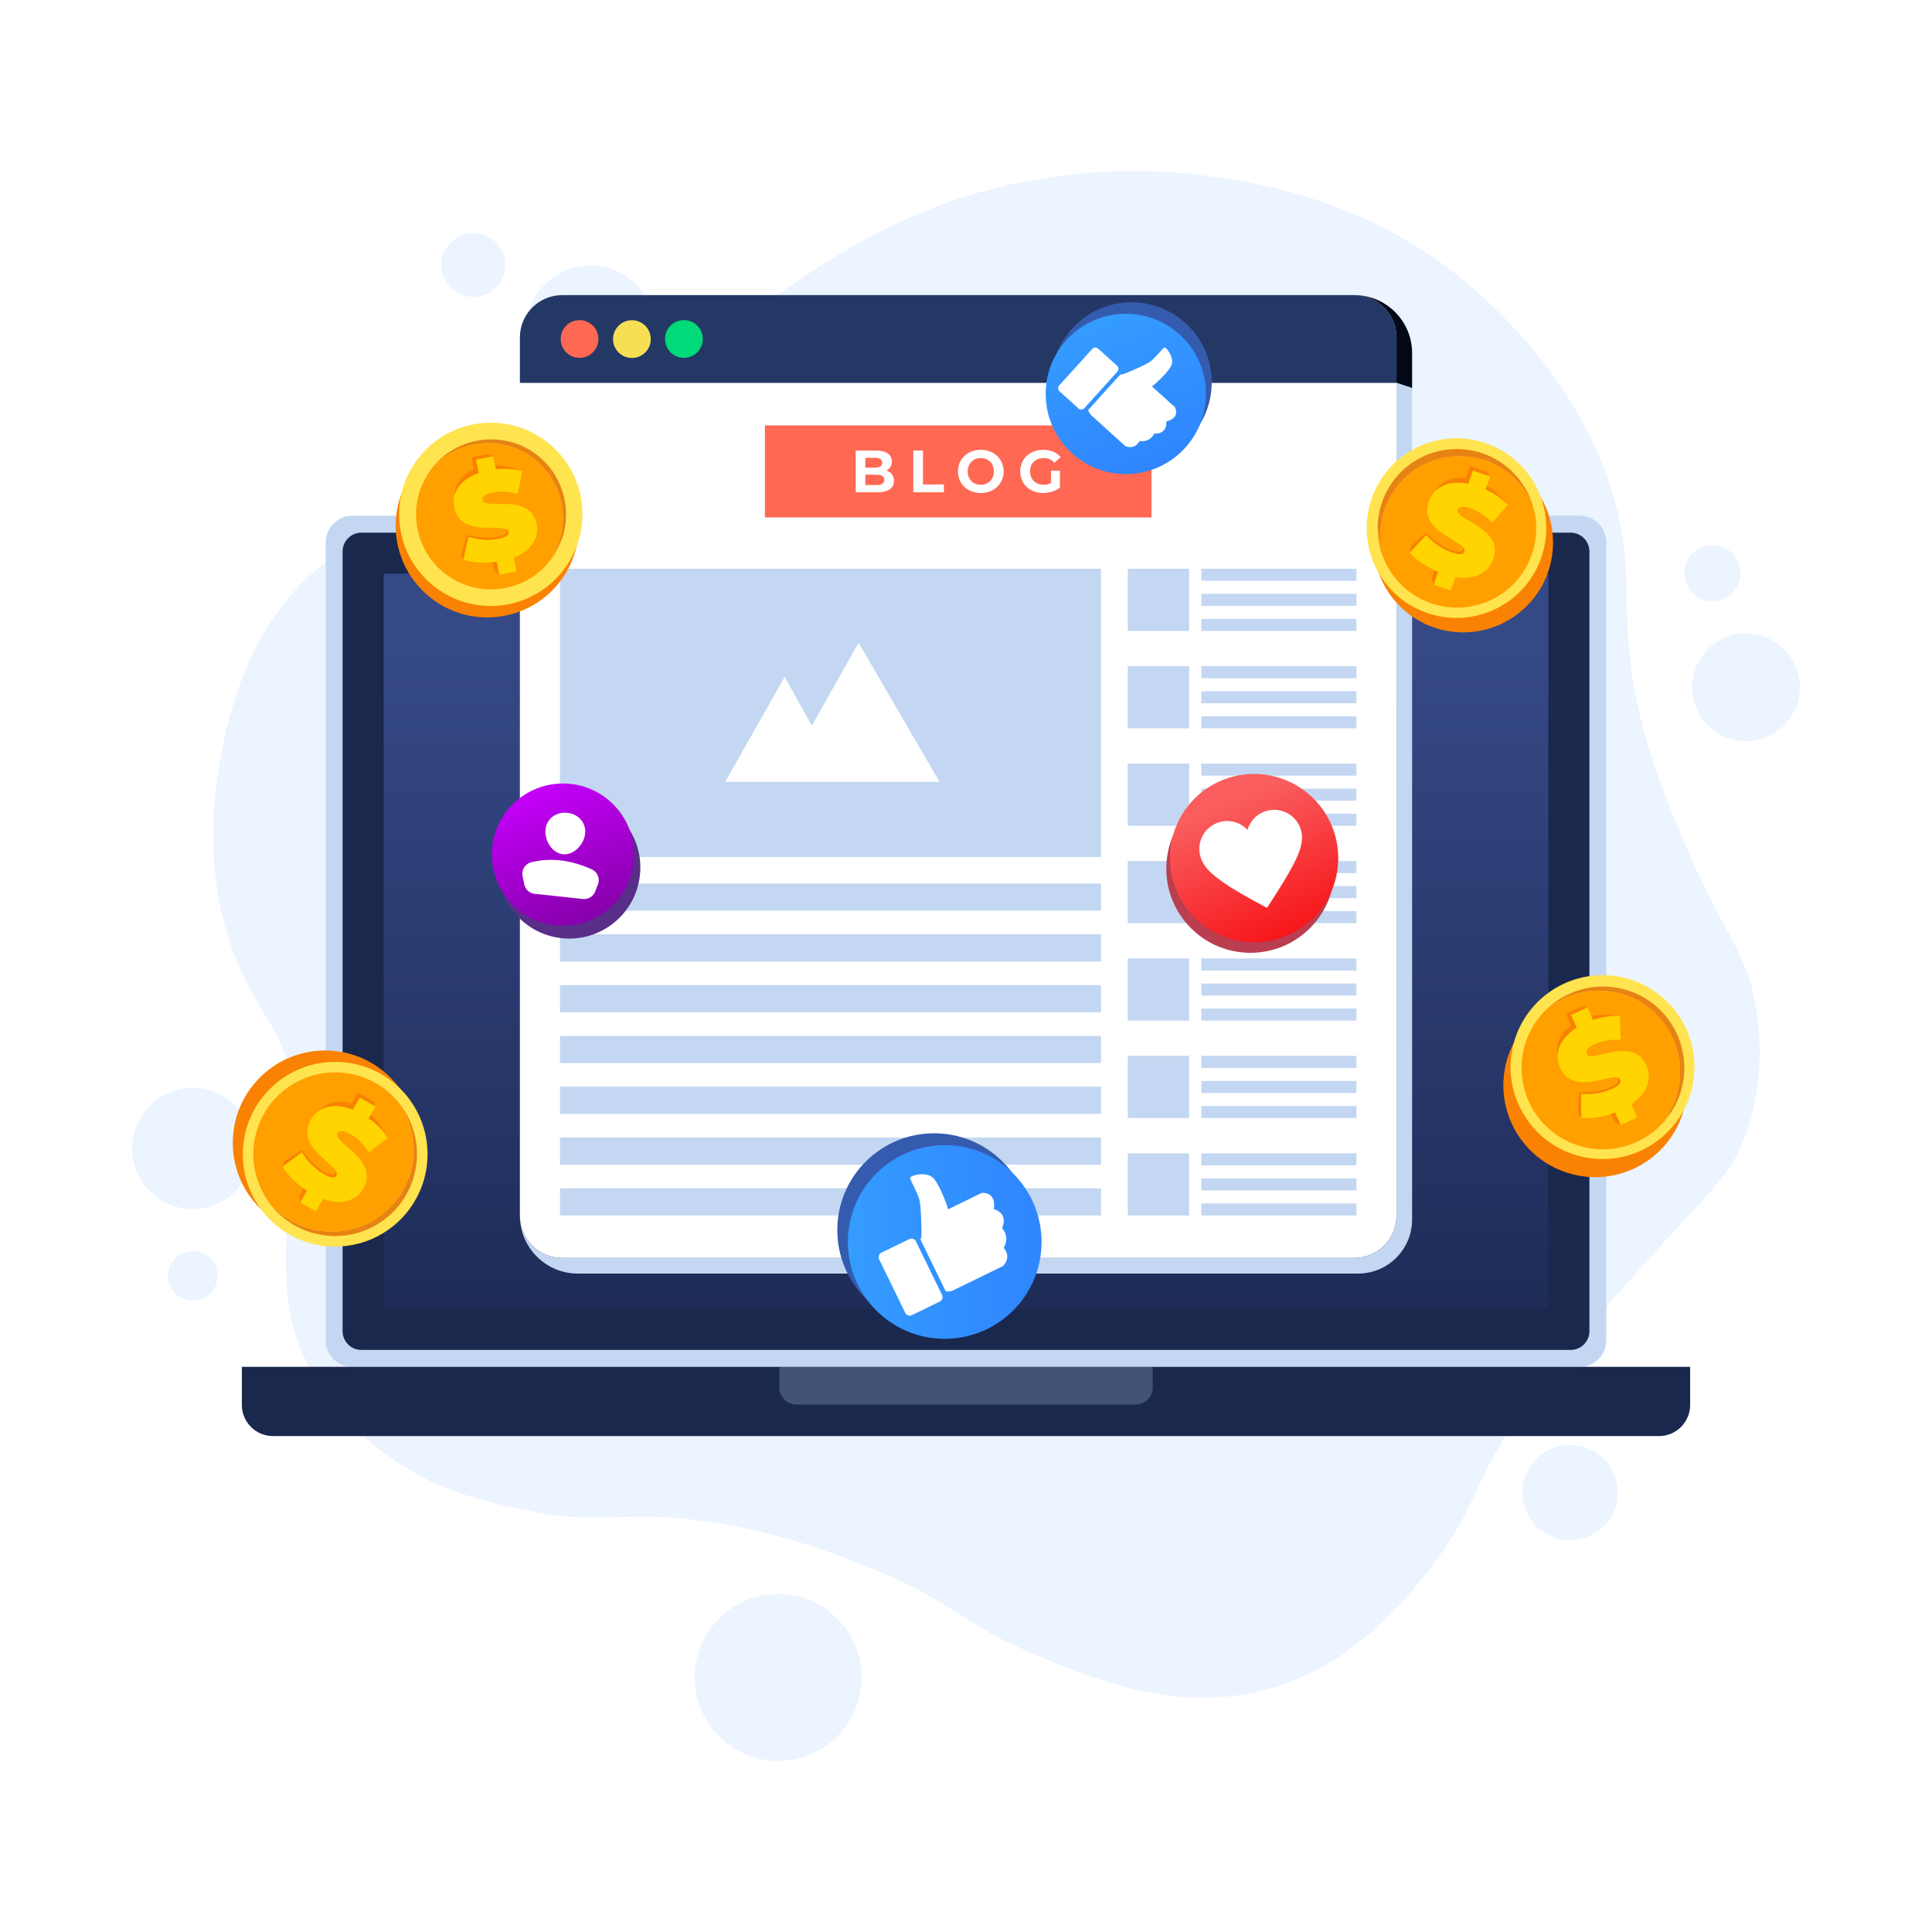 <svg xmlns="http://www.w3.org/2000/svg" xmlns:xlink="http://www.w3.org/1999/xlink" x="0px" y="0px" viewBox="0 0 2000 2000" style="enable-background:new 0 0 2000 2000;" xml:space="preserve"><g id="Layer_1">	<rect style="fill:#FFFFFF;" width="2000" height="2000"></rect></g><g id="Layer_2">	<g>		<g style="opacity:0.5;">			<path style="fill:#D8E9FF;" d="M647.236,433.222c66.701-44.801,79.601-67.692,139.134-113.316    c27.344-20.955,91.253-69.332,172.126-101.841c129.156-51.918,246.414-41.194,279.704-37.294    c55.871,6.545,189.756,24.16,302.655,131.963c24.564,23.456,125.601,119.933,140.569,256.754    c5.677,51.894-2.844,92.988,17.212,174.995c11.236,45.943,25.59,80.798,40.163,116.185    c45.418,110.29,69.034,120.848,78.891,182.166c2.839,17.657,10.843,71.31-10.041,130.528    c-16.75,47.496-37.561,57.392-133.397,166.388c-46.724,53.139-70.085,79.709-91.801,110.448    c-58.592,82.939-51.783,106.084-94.669,163.519c-24.6,32.945-81.327,108.916-174.994,134.832    c-95.551,26.437-184.685-11.627-248.148-38.728c-72.007-30.75-74.058-50.024-162.086-86.063    c-31.14-12.749-87.159-35.303-162.084-47.334c-98.542-15.824-113.576,5.215-202.248-14.344    c-43.815-9.665-89.846-20.329-137.7-55.941c-18.951-14.103-69.666-52.865-93.236-120.488    c-13.115-37.628-12.09-71.942-10.04-140.57c2.253-75.396,11.994-82.531,5.738-121.922    c-8.678-54.642-31.887-69.016-54.506-120.488c-42.726-97.223-24.705-193.358-20.081-218.026    c6.941-37.028,25.799-137.632,106.144-200.813c46.334-36.436,62.056-20.273,186.469-80.326    C557.881,485.709,598.712,465.813,647.236,433.222z"></path>			<circle style="fill:#D8E9FF;" cx="611.314" cy="341.871" r="67.037"></circle>							<ellipse transform="matrix(0.01 -1 1 0.01 210.731 761.554)" style="fill:#D8E9FF;" cx="489.926" cy="274.364" rx="33.049" ry="33.049"></ellipse>							<ellipse transform="matrix(0.707 -0.707 0.707 0.707 -782.283 489.372)" style="fill:#D8E9FF;" cx="199.582" cy="1188.985" rx="62.714" ry="62.714"></ellipse>							<ellipse transform="matrix(0.707 -0.707 0.707 0.707 -875.562 528.009)" style="fill:#D8E9FF;" cx="199.582" cy="1320.902" rx="25.745" ry="25.745"></ellipse>			<circle style="fill:#D8E9FF;" cx="805.529" cy="1736.478" r="86.377"></circle>			<circle style="fill:#D8E9FF;" cx="1625.34" cy="1545.072" r="49.325"></circle>			<circle style="fill:#D8E9FF;" cx="1807.442" cy="711.44" r="55.69"></circle>			<circle style="fill:#D8E9FF;" cx="1772.715" cy="593.284" r="29.01"></circle>		</g>		<path style="fill:#C3D7F2;" d="M1635.339,1414.959H364.661c-15.203,0-27.528-12.325-27.528-27.528V561.418   c0-15.203,12.325-27.528,27.528-27.528h1270.679c15.203,0,27.528,12.325,27.528,27.528v826.013   C1662.868,1402.634,1650.543,1414.959,1635.339,1414.959z"></path>		<path style="fill:#1A284D;" d="M354.64,1377.963V570.886c0-10.763,8.725-19.489,19.489-19.489h1251.742   c10.764,0,19.49,8.726,19.49,19.49v807.075c0,10.764-8.726,19.49-19.49,19.49H374.129   C363.366,1397.452,354.64,1388.726,354.64,1377.963z"></path>		<linearGradient id="SVGID_1_" gradientUnits="userSpaceOnUse" x1="1000" y1="1377.384" x2="1000" y2="668.024">			<stop offset="0" style="stop-color:#1E2B56"></stop>			<stop offset="1" style="stop-color:#354986"></stop>		</linearGradient>		<polygon style="fill:url(#SVGID_1_);" points="397.157,1354.934 397.157,593.914 1602.844,593.914 1602.844,1354.934   "></polygon>		<path style="fill:#1A284D;" d="M1717.39,1486.615H282.611c-17.809,0-32.246-14.437-32.246-32.245v-39.411h1499.27v39.411   C1749.635,1472.179,1735.198,1486.615,1717.39,1486.615z"></path>		<path style="opacity:0.25;fill:#C3D7F2;" d="M1175.696,1453.97H824.304c-9.695,0-17.555-7.86-17.555-17.555v-21.456h386.501   v21.456C1193.251,1446.11,1185.391,1453.97,1175.696,1453.97z"></path>		<g>			<g>				<path style="fill:#FFFFFF;" d="M1445.654,396.376v862.048c0,24.212-19.608,43.819-43.819,43.819H582.011     c-3.796,0-7.471-0.485-10.965-1.373c-2.806-0.727-5.492-1.716-8.037-2.948c-0.848-0.404-1.696-0.848-2.524-1.333     c-0.403-0.222-0.807-0.444-1.191-0.687c-5.594-3.392-10.359-8.017-13.933-13.469c-0.243-0.344-0.464-0.687-0.667-1.05     c-0.323-0.505-0.626-1.03-0.929-1.555c-0.181-0.323-0.343-0.626-0.505-0.949c-0.202-0.344-0.364-0.707-0.545-1.05     c-0.162-0.344-0.343-0.707-0.484-1.05c-0.546-1.131-1.03-2.302-1.454-3.514c-0.181-0.485-0.343-0.969-0.485-1.474     c-0.363-1.09-0.686-2.201-0.949-3.352c-0.102-0.485-0.222-0.969-0.303-1.474c-0.162-0.707-0.283-1.454-0.384-2.201     c-0.161-1.171-0.303-2.383-0.363-3.594c-0.081-0.909-0.101-1.818-0.101-2.747V396.376H1445.654z"></path>				<path style="fill:#243866;" d="M1445.654,349.325v47.05H538.192v-47.05c0-24.212,19.627-43.839,43.819-43.839h819.825     C1426.047,305.486,1445.654,325.114,1445.654,349.325z"></path>				<circle style="fill:#FF6853;" cx="599.948" cy="350.923" r="19.537"></circle>									<ellipse transform="matrix(0.004 -1 1 0.004 300.613 1003.569)" style="fill:#F6DF53;" cx="653.944" cy="350.923" rx="19.537" ry="19.537"></ellipse>									<ellipse transform="matrix(0.01 -1 1 0.01 349.985 1055.334)" style="fill:#00DA78;" cx="707.941" cy="350.923" rx="19.537" ry="19.537"></ellipse>				<g>					<g>						<rect x="791.83" y="440.371" style="fill:#FF6853;" width="400.185" height="95.271"></rect>						<g>							<g>								<path style="fill:#FFFFFF;" d="M917.561,487.147c3.534-1.858,5.755-5.19,5.755-9.511c0-6.744-5.553-11.247-16.376-11.247         h-21.122v43.233h22.354c11.368,0,17.305-4.322,17.305-11.793C925.477,492.397,922.388,488.681,917.561,487.147z          M895.773,473.921h9.936c4.887,0,7.531,1.676,7.531,5.069c0,3.392-2.644,5.129-7.531,5.129h-9.936V473.921z M907.445,502.09         h-11.672v-10.682h11.672c5.189,0,7.956,1.737,7.956,5.372C915.401,500.495,912.634,502.09,907.445,502.09z"></path>								<path style="fill:#FFFFFF;" d="M955.444,501.484v-35.096h-10.016v43.233h31.703v-8.138H955.444z"></path>								<path style="fill:#FFFFFF;" d="M1015.296,465.641c-13.65,0-23.646,9.511-23.646,22.374c0,12.843,9.996,22.354,23.646,22.354         c13.611,0,23.667-9.451,23.667-22.354C1038.963,475.091,1028.907,465.641,1015.296,465.641z M1015.296,501.847         c-7.714,0-13.509-5.634-13.509-13.832c0-8.219,5.796-13.853,13.509-13.853c7.734,0,13.53,5.634,13.53,13.853         C1028.826,496.213,1023.03,501.847,1015.296,501.847z"></path>								<path style="fill:#FFFFFF;" d="M1088.073,499.99c-2.524,1.353-5.048,1.858-7.774,1.858c-8.279,0-14.015-5.755-14.015-13.832         c0-8.219,5.735-13.853,14.135-13.853c4.383,0,8.038,1.555,11.187,4.887l6.422-5.937c-4.2-4.866-10.501-7.471-18.093-7.471         c-13.792,0-23.787,9.33-23.787,22.374c0,13.025,9.995,22.354,23.585,22.354c6.179,0,12.742-1.919,17.488-5.493v-17.548         h-9.148V499.99z"></path>							</g>						</g>					</g>					<g>						<path style="fill:#C3D7F2;" d="M579.689,588.779v298.355h560.059V588.779H579.689z M750.684,809.41l61.61-108.7l28.068,50.504       l48.464-85.821l83.782,144.018H750.684z"></path>						<rect x="579.689" y="914.633" style="fill:#C3D7F2;" width="560.061" height="28.124"></rect>						<rect x="579.689" y="967.214" style="fill:#C3D7F2;" width="560.061" height="28.124"></rect>						<rect x="579.689" y="1019.796" style="fill:#C3D7F2;" width="560.061" height="28.124"></rect>						<rect x="579.689" y="1072.377" style="fill:#C3D7F2;" width="560.061" height="28.124"></rect>						<rect x="579.689" y="1124.958" style="fill:#C3D7F2;" width="560.061" height="28.124"></rect>						<rect x="579.689" y="1177.539" style="fill:#C3D7F2;" width="560.061" height="28.124"></rect>						<rect x="579.689" y="1230.12" style="fill:#C3D7F2;" width="560.061" height="28.124"></rect>						<rect x="1167.452" y="588.772" style="fill:#C3D7F2;" width="63.544" height="64.325"></rect>						<rect x="1243.589" y="588.772" style="fill:#C3D7F2;" width="160.568" height="12.463"></rect>						<rect x="1243.589" y="614.703" style="fill:#C3D7F2;" width="160.568" height="12.463"></rect>						<rect x="1243.589" y="640.633" style="fill:#C3D7F2;" width="160.568" height="12.463"></rect>						<rect x="1167.452" y="689.63" style="fill:#C3D7F2;" width="63.544" height="64.324"></rect>						<rect x="1243.589" y="689.63" style="fill:#C3D7F2;" width="160.568" height="12.463"></rect>						<rect x="1243.589" y="715.561" style="fill:#C3D7F2;" width="160.568" height="12.463"></rect>						<rect x="1243.589" y="741.491" style="fill:#C3D7F2;" width="160.568" height="12.463"></rect>						<rect x="1167.452" y="790.488" style="fill:#C3D7F2;" width="63.544" height="64.325"></rect>						<rect x="1243.589" y="790.488" style="fill:#C3D7F2;" width="160.568" height="12.463"></rect>						<rect x="1243.589" y="816.419" style="fill:#C3D7F2;" width="160.568" height="12.463"></rect>						<rect x="1243.589" y="842.349" style="fill:#C3D7F2;" width="160.568" height="12.463"></rect>						<rect x="1167.452" y="891.346" style="fill:#C3D7F2;" width="63.544" height="64.325"></rect>						<rect x="1243.589" y="891.346" style="fill:#C3D7F2;" width="160.568" height="12.463"></rect>						<rect x="1243.589" y="917.277" style="fill:#C3D7F2;" width="160.568" height="12.463"></rect>						<rect x="1243.589" y="943.207" style="fill:#C3D7F2;" width="160.568" height="12.463"></rect>						<rect x="1167.452" y="992.204" style="fill:#C3D7F2;" width="63.544" height="64.325"></rect>						<rect x="1243.589" y="992.204" style="fill:#C3D7F2;" width="160.568" height="12.463"></rect>						<rect x="1243.589" y="1018.135" style="fill:#C3D7F2;" width="160.568" height="12.463"></rect>						<rect x="1243.589" y="1044.065" style="fill:#C3D7F2;" width="160.568" height="12.463"></rect>						<rect x="1167.452" y="1093.062" style="fill:#C3D7F2;" width="63.544" height="64.325"></rect>						<rect x="1243.589" y="1093.062" style="fill:#C3D7F2;" width="160.568" height="12.463"></rect>						<rect x="1243.589" y="1118.993" style="fill:#C3D7F2;" width="160.568" height="12.463"></rect>						<rect x="1243.589" y="1144.923" style="fill:#C3D7F2;" width="160.568" height="12.463"></rect>						<rect x="1167.452" y="1193.92" style="fill:#C3D7F2;" width="63.544" height="64.324"></rect>						<rect x="1243.589" y="1193.92" style="fill:#C3D7F2;" width="160.568" height="12.463"></rect>						<rect x="1243.589" y="1219.851" style="fill:#C3D7F2;" width="160.568" height="12.463"></rect>						<rect x="1243.589" y="1245.781" style="fill:#C3D7F2;" width="160.568" height="12.463"></rect>					</g>				</g>			</g>			<path style="fill:#030916;" d="M1461.809,365.46v36.307l-16.155-5.391v-47.05c0-23.465-18.396-42.608-41.558-43.779    c15.67,0.565,29.806,7.148,40.145,17.507C1455.084,333.918,1461.809,348.901,1461.809,365.46z"></path>			<path style="fill:#C3D7F2;" d="M1461.809,401.767v860.696c0,30.896-25.039,55.935-55.935,55.935H598.165    c-32.491,0-58.964-25.847-59.934-58.116c0.021,0.303,0.04,0.585,0.061,0.889c0.06,1.211,0.202,2.423,0.363,3.594    c0.102,0.747,0.223,1.494,0.384,2.201c0.081,0.505,0.201,0.989,0.303,1.474c0.262,1.151,0.586,2.262,0.949,3.352    c0.142,0.505,0.304,0.99,0.485,1.474c0.424,1.211,0.908,2.383,1.454,3.514c0.141,0.343,0.323,0.707,0.484,1.05    c0.181,0.343,0.343,0.706,0.545,1.05c0.162,0.323,0.323,0.626,0.505,0.949c0.303,0.525,0.605,1.05,0.929,1.555    c0.202,0.363,0.424,0.707,0.667,1.05c3.574,5.452,8.34,10.076,13.933,13.469c0.384,0.242,0.788,0.464,1.191,0.687    c0.828,0.485,1.676,0.929,2.524,1.333c2.545,1.232,5.231,2.221,8.037,2.948c3.494,0.888,7.169,1.373,10.965,1.373h819.825    c24.191,0,43.819-19.628,43.819-43.819V396.376L1461.809,401.767z"></path>		</g>		<g>							<ellipse transform="matrix(0.306 -0.952 0.952 0.306 77.317 2351.588)" style="fill:#F98202;" cx="1650.938" cy="1122.784" rx="95.122" ry="95.122"></ellipse>							<ellipse transform="matrix(0.135 -0.991 0.991 0.135 339.298 2599.892)" style="fill:#FFE44F;stroke:#FCC200;stroke-width:0.061;stroke-miterlimit:10;" cx="1659.377" cy="1105.529" rx="95.122" ry="95.123"></ellipse>			<path style="fill:#E78314;" d="M1729.882,1151.493c-2.798,3.429-5.875,6.636-9.193,9.582c1.669-1.723,3.262-3.502,4.782-5.356    c10.286-15.7,15.404-34.921,13.253-54.975c-4.616-42.89-40.592-75.233-83.648-75.233c-3.021,0-6.098,0.167-9.119,0.5    c-17.628,1.909-33.864,9.119-46.857,20.647c13.679-14.012,31.602-22.742,51.268-24.874c3.021-0.333,6.098-0.5,9.119-0.5    c43.056,0,79.032,32.344,83.648,75.234C1745.286,1116.573,1740.169,1135.794,1729.882,1151.493z"></path>			<path style="fill:#FF9F00;" d="M1720.856,1160.897c1.607-1.669,3.146-3.387,4.616-5.177c10.286-15.7,15.404-34.921,13.253-54.975    c-4.616-42.89-40.592-75.233-83.648-75.233c-3.021,0-6.098,0.167-9.119,0.5c-17.628,1.909-33.864,9.119-46.857,20.647    c-1.669,1.724-3.3,3.559-4.856,5.45c-0.002,0.004-0.005,0.007-0.007,0.011c-0.148,0.19-0.317,0.38-0.465,0.57    c-14.115,17.513-20.562,39.491-18.144,61.861c4.617,42.868,40.58,75.214,83.623,75.214c3.048,0,6.12-0.153,9.148-0.48    c26.117-2.831,48.16-17.339,61.491-37.792C1727.133,1154.855,1724.105,1157.992,1720.856,1160.897z"></path>			<g>				<g>					<path style="fill:#FFD400;" d="M1704.399,1102.829c5.912,13.094,1.602,28.762-15.714,40.521l6.078,13.46l-17.096,7.719      l-5.803-12.853c-1.159,0.443-2.327,0.861-3.496,1.256c-0.162,0.055-0.322,0.109-0.485,0.161      c-11.236,3.726-22.699,5.24-31.013,4.165l-0.202-25.017c10.137,1.117,22.175-0.67,31.513-4.886      c8.122-3.667,10.268-6.678,8.953-9.589c-0.601-1.332-1.797-2.033-3.46-2.302c-0.749-0.121-1.59-0.154-2.516-0.119      c-13.479,0.526-44.466,15.821-56.169-10.097c-1.893-4.193-2.763-8.603-2.521-13.04c0.521-9.735,6.376-19.605,18.461-27.629      c0.407-0.274,0.822-0.542,1.243-0.808l-5.968-13.217l17.096-7.719l5.858,12.973c4.98-1.704,10.08-2.966,15.065-3.657      l0.009-0.001c4.356-0.603,8.627-0.776,12.658-0.429c0.009,0,0.017,0.002,0.024,0.003c0.012,0.001,0.021,0.002,0.028,0.006      l0.007-0.001l0.752,24.621c-10.282-0.466-19.096,1.031-26.492,4.371c-8.366,3.777-9.939,7.406-8.625,10.318      C1647.182,1101.22,1690.273,1071.544,1704.399,1102.829z"></path>				</g>				<path style="fill:#F98202;" d="M1676.889,1051.718c-4.031-0.347-8.302-0.174-12.658,0.429l-0.009,0.001     c-4.985,0.691-10.085,1.953-15.065,3.657l-1.687-3.735C1658.049,1048.859,1675.75,1051.54,1676.889,1051.718z"></path>				<path style="fill:#F98202;" d="M1643.3,1042.833l-17.096,7.719l5.968,13.217c-0.422,0.267-0.836,0.535-1.243,0.808     c-12.085,8.025-17.94,17.895-18.461,27.629c-4.105-19.757,13.787-30.74,13.787-30.74l-5.48-12.138l16.864-7.614L1643.3,1042.833     z"></path>				<polygon style="fill:#F98202;" points="1636.667,1132.241 1636.869,1157.258 1633.432,1152.43 1634.667,1130.892     "></polygon>				<path style="fill:#F98202;" d="M1671.864,1151.676l5.803,12.853l-5.895-2.82l-3.89-8.615c0.163-0.053,0.323-0.107,0.485-0.161     C1669.537,1152.538,1670.704,1152.119,1671.864,1151.676z"></path>				<path style="fill:#F98202;" d="M1677.133,1117.765c1.315,2.911-0.831,5.922-8.953,9.589c-9.338,4.216-21.375,6.003-31.513,4.886     l-2-1.349c5.65,0.086,11.354-0.318,16.949-1.105c5.614-0.791,11.422-1.96,16.509-4.676c2.192-1.17,5.209-2.832,6.382-5.115     c0.894-1.744,0.376-3.301-0.833-4.534C1675.336,1115.732,1676.532,1116.433,1677.133,1117.765z"></path>			</g>		</g>		<g>							<ellipse transform="matrix(0.707 -0.707 0.707 0.707 -237.109 516.21)" style="fill:#F98202;" cx="504.565" cy="544.321" rx="94.853" ry="94.853"></ellipse>							<ellipse transform="matrix(0.999 -0.036 0.036 0.999 -19.027 18.84)" style="fill:#FFE44F;stroke:#FCC200;stroke-width:0.061;stroke-miterlimit:10;" cx="508.375" cy="532.459" rx="94.853" ry="94.853"></ellipse>			<path style="fill:#E78314;" d="M581.591,558.233c0,0.037-0.018,0.055-0.055,0.111c-3.318,7.488-7.785,14.402-13.252,20.5    c3.985-5.079,7.321-10.658,9.935-16.552c0.018-0.055,0.037-0.074,0.037-0.111c4.819-13.623,5.913-28.71,2.317-43.78    c-8.396-35.123-39.406-59.645-75.438-59.645c-6.042,0-12.159,0.722-18.09,2.131c-15.477,3.688-29.118,11.825-39.535,23.372    c10.732-13.641,25.689-23.224,42.853-27.32c5.95-1.409,12.048-2.131,18.109-2.131c36.013,0,67.041,24.522,75.419,59.627    C587.486,529.522,586.411,544.61,581.591,558.233z"></path>			<path style="fill:#FF9F00;" d="M568.413,578.659c5.394-6.061,9.842-12.9,13.123-20.314    c-8.507,23.966-28.618,43.297-55.141,49.636c-5.95,1.409-12.048,2.132-18.109,2.132c-36.014,0-67.041-24.523-75.419-59.646    c-3.986-16.7-2.391-33.882,4.467-49.34c1.39-3.188,3.039-6.302,4.893-9.342c1.613-2.632,3.374-5.134,5.283-7.525    c10.417-11.547,24.058-19.684,39.535-23.372c5.931-1.409,12.048-2.131,18.09-2.131c36.032,0,67.042,24.522,75.438,59.645    c3.596,15.07,2.502,30.156-2.317,43.78c0,0.037-0.019,0.056-0.037,0.111C575.642,568.113,572.343,573.636,568.413,578.659z"></path>			<g>				<g>					<path style="fill:#FFD400;" d="M555.521,542.338c2.761,13.701-4.73,27.622-23.705,35.01l2.839,14.084l-17.888,3.605      l-2.711-13.448c-1.195,0.168-2.393,0.311-3.588,0.431c-0.166,0.017-0.329,0.033-0.495,0.048      c-11.464,1.092-22.663,0.037-30.313-2.789l5.244-23.766c9.37,3.262,21.174,4.182,30.944,2.213      c8.499-1.713,11.188-4.102,10.574-7.148c-0.281-1.394-1.263-2.319-2.781-2.935c-0.684-0.277-1.474-0.492-2.36-0.66      c-12.896-2.43-45.603,5.341-51.069-21.779c-0.884-4.388-0.751-8.758,0.442-12.913c2.61-9.118,10.306-17.205,23.509-22.189      c0.445-0.171,0.897-0.335,1.355-0.496l-2.787-13.83l17.888-3.605l2.736,13.575c5.093-0.534,10.203-0.622,15.08-0.195l0.008,0      c4.262,0.374,8.35,1.139,12.096,2.343c0.009,0.002,0.016,0.005,0.022,0.008c0.011,0.004,0.02,0.007,0.025,0.012l0.007,0.001      l-4.636,23.51c-9.649-2.676-18.332-3.171-26.071-1.612c-8.754,1.764-11.034,4.864-10.42,7.91      C501.615,528.381,548.924,509.603,555.521,542.338z"></path>				</g>				<path style="fill:#F98202;" d="M540.54,487.894c-3.747-1.204-7.835-1.969-12.096-2.343l-0.008,0     c-4.878-0.428-9.987-0.339-15.08,0.195l-0.788-3.909C523.295,481.09,539.498,487.478,540.54,487.894z"></path>				<path style="fill:#F98202;" d="M510.619,472.171l-17.888,3.605l2.787,13.83c-0.458,0.161-0.909,0.325-1.355,0.496     c-13.203,4.984-20.9,13.071-23.509,22.189c0.4-19.626,19.753-26.154,19.753-26.154l-2.56-12.701l17.646-3.556L510.619,472.171z"></path>				<polygon style="fill:#F98202;" points="484.903,555.512 479.659,579.279 477.449,573.954 483.299,553.799     "></polygon>				<path style="fill:#F98202;" d="M514.056,581.589l2.711,13.448l-4.977-3.955l-1.817-9.015c0.166-0.015,0.33-0.031,0.495-0.048     C511.662,581.901,512.86,581.757,514.056,581.589z"></path>				<path style="fill:#F98202;" d="M526.421,550.578c0.614,3.046-2.075,5.435-10.574,7.148c-9.771,1.969-21.574,1.049-30.944-2.213     l-1.604-1.714c5.339,1.309,10.835,2.165,16.312,2.635c5.496,0.47,11.257,0.624,16.671-0.847     c2.333-0.633,5.555-1.554,7.163-3.464c1.227-1.46,1.074-3.048,0.195-4.48C525.158,548.259,526.14,549.184,526.421,550.578z"></path>			</g>		</g>		<g>			<path style="fill:#F98202;" d="M1607.264,570.601c4.931-51.1-32.497-96.523-83.598-101.454    c-51.1-4.931-96.522,32.497-101.453,83.597c-4.931,51.101,32.496,96.523,83.597,101.454    C1556.91,659.129,1602.333,621.702,1607.264,570.601z"></path>							<ellipse transform="matrix(0.315 -0.949 0.949 0.315 513.628 1805.731)" style="fill:#FFE44F;stroke:#FCC200;stroke-width:0.061;stroke-miterlimit:10;" cx="1508.194" cy="546.919" rx="92.955" ry="92.955"></ellipse>			<path style="fill:#E78314;" d="M1586.191,521.391c-11.584-26.302-36.662-45.763-67.226-48.692    c-2.651-0.259-5.357-0.389-7.989-0.389c-42.426,0-77.495,31.881-81.572,74.196c-0.13,1.408-0.241,2.798-0.315,4.226    c0.333,7.525,1.705,14.828,3.985,21.741c-4.004-9.063-6.395-18.924-6.858-29.211c0.056-1.409,0.167-2.817,0.297-4.227    c4.077-42.296,39.146-74.195,81.572-74.195c2.651,0,5.339,0.129,8.008,0.389C1549.473,468.437,1576.312,491.383,1586.191,521.391    z"></path>			<path style="fill:#FF9F00;" d="M1590.19,543.234c0.001-0.021,0.004-0.043,0.005-0.064c-0.334-7.525-1.705-14.828-3.986-21.742    c0-0.018-0.018-0.036-0.018-0.036c-11.584-26.302-36.662-45.763-67.226-48.692c-2.651-0.259-5.357-0.389-7.989-0.389    c-42.426,0-77.495,31.881-81.572,74.196c-0.13,1.408-0.241,2.798-0.315,4.226c0.333,7.518,1.703,14.813,3.978,21.721    c-3.99-9.057-6.392-18.915-6.855-29.191c-1.961,43.302,30.472,81.116,74.103,85.342c2.657,0.261,5.336,0.392,7.994,0.392    c42.41,0,77.478-31.911,81.574-74.19C1590.252,550.906,1590.36,547.049,1590.19,543.234z M1454.733,601.698    c-0.934-0.806-1.849-1.63-2.746-2.475C1452.883,600.068,1453.799,600.893,1454.733,601.698z M1499.753,621.109    c-1.443-0.148-2.871-0.339-4.288-0.56C1496.882,620.77,1498.31,620.961,1499.753,621.109z M1493.814,620.274    c-1.331-0.236-2.652-0.5-3.959-0.798C1491.162,619.773,1492.483,620.038,1493.814,620.274z M1488.678,619.205    c-1.403-0.342-2.787-0.728-4.158-1.139C1485.891,618.477,1487.275,618.863,1488.678,619.205z M1482.919,617.563    c-1.199-0.387-2.385-0.801-3.558-1.241C1480.534,616.762,1481.72,617.176,1482.919,617.563z M1478.253,615.912    c-1.368-0.537-2.711-1.119-4.039-1.724C1475.542,614.794,1476.885,615.376,1478.253,615.912z M1472.703,613.477    c-1.086-0.522-2.158-1.068-3.216-1.635C1470.546,612.409,1471.617,612.955,1472.703,613.477z M1468.451,611.295    c-1.299-0.72-2.567-1.486-3.819-2.273C1465.885,609.809,1467.153,610.575,1468.451,611.295z M1463.274,608.143    c-0.998-0.656-1.98-1.332-2.947-2.03C1461.293,606.811,1462.276,607.487,1463.274,608.143z M1459.373,605.435    c-1.196-0.889-2.36-1.817-3.504-2.768C1457.013,603.618,1458.177,604.546,1459.373,605.435z M1448.028,595.233    c1.032,1.115,2.089,2.207,3.181,3.265C1450.116,597.44,1449.06,596.348,1448.028,595.233z M1433.136,572.602    c0.664,1.502,1.379,2.978,2.13,4.435C1434.515,575.581,1433.802,574.105,1433.136,572.602z M1435.526,577.542    c0.775,1.476,1.591,2.928,2.453,4.352C1437.116,580.471,1436.3,579.018,1435.526,577.542z M1438.268,582.357    c0.761,1.24,1.558,2.455,2.384,3.653C1439.826,584.813,1439.03,583.597,1438.268,582.357z M1441.209,586.819    c0.911,1.29,1.856,2.556,2.84,3.791C1443.064,589.374,1442.121,588.108,1441.209,586.819z M1444.595,591.27    c0.832,1.022,1.689,2.022,2.568,3.003C1446.284,593.292,1445.427,592.292,1444.595,591.27z M1545.193,612.883    c24.415-12.263,41.87-36.427,44.687-65.507c0.049-0.529,0.077-1.066,0.12-1.602c-0.042,0.536-0.066,1.072-0.116,1.604    C1587.068,576.461,1569.611,600.623,1545.193,612.883z"></path>			<g>				<g>					<path style="fill:#FFD400;" d="M1545.853,578.697c-4.667,13.588-18.542,22.045-39.211,18.744l-4.797,13.968l-17.74-6.093      l4.581-13.337c-1.148-0.472-2.285-0.967-3.407-1.481c-0.156-0.071-0.309-0.142-0.464-0.215      c-10.737-4.986-20.122-11.738-25.441-18.218l16.996-18.359c6.618,7.76,16.61,14.707,26.299,18.035      c8.429,2.895,12.054,2.172,13.092-0.849c0.475-1.382,0.084-2.712-0.942-4.048c-0.463-0.601-1.052-1.202-1.751-1.811      c-10.177-8.854-43.226-18.948-33.989-45.844c1.495-4.352,3.883-8.158,7.099-11.225c7.051-6.732,18.078-9.909,32.379-7.472      c0.484,0.08,0.969,0.168,1.459,0.263l4.71-13.715l17.74,6.093l-4.624,13.462c4.795,2.172,9.374,4.747,13.478,7.66l0.007,0.005      c3.586,2.546,6.815,5.347,9.513,8.361c0.007,0.007,0.011,0.013,0.016,0.019c0.008,0.01,0.015,0.016,0.016,0.023l0.005,0.004      l-16.323,18.447c-7.169-7.385-14.614-12.334-22.289-14.97c-8.681-2.982-12.314-1.417-13.351,1.604      C1505.285,538.318,1557.003,546.233,1545.853,578.697z"></path>				</g>				<path style="fill:#F98202;" d="M1560.841,522.622c-2.698-3.014-5.927-5.816-9.513-8.361l-0.007-0.005     c-4.105-2.913-8.683-5.488-13.478-7.66l1.331-3.876C1549.078,507.629,1560.133,521.712,1560.841,522.622z"></path>				<path style="fill:#F98202;" d="M1542.466,493.134l-17.74-6.093l-4.71,13.715c-0.49-0.095-0.975-0.184-1.459-0.263     c-14.3-2.437-25.328,0.74-32.379,7.472c10.548-17.202,31.106-12.941,31.106-12.941l4.326-12.595l17.5,6.01L1542.466,493.134z"></path>				<polygon style="fill:#F98202;" points="1476.369,553.705 1459.373,572.064 1460.178,566.193 1475.836,551.352     "></polygon>				<path style="fill:#F98202;" d="M1488.685,591.979l-4.581,13.337l-2.361-6.094l3.071-8.94c0.155,0.073,0.308,0.144,0.464,0.215     C1486.4,591.012,1487.537,591.507,1488.685,591.979z"></path>				<path style="fill:#F98202;" d="M1515.76,570.892c-1.038,3.021-4.663,3.744-13.092,0.849     c-9.69-3.328-19.682-10.275-26.299-18.035l-0.533-2.353c4.056,3.935,8.487,7.548,13.101,10.81     c4.631,3.271,9.662,6.4,15.228,7.907c2.398,0.65,5.735,1.507,8.153,0.648c1.847-0.658,2.536-2.146,2.5-3.873     C1515.844,568.18,1516.235,569.51,1515.76,570.892z"></path>			</g>		</g>		<g>							<ellipse transform="matrix(0.707 -0.707 0.707 0.707 -737.977 584.637)" style="fill:#F98202;" cx="336.731" cy="1183.135" rx="95.591" ry="95.591"></ellipse>			<circle style="fill:#FFE44F;stroke:#FCC200;stroke-width:0.061;stroke-miterlimit:10;" cx="346.961" cy="1194.835" r="95.591"></circle>			<path style="fill:#E78314;" d="M427.049,1222.417c-7.358,21.389-22.631,38.627-42.963,48.561    c-11.697,5.672-24.151,8.582-37.052,8.582c-24.318,0-46.727-10.12-62.481-27.376c-1.019-1.316-1.984-2.651-2.929-4.041    c15.737,16.941,37.922,26.839,62,26.839c12.88,0,25.355-2.892,37.05-8.582c20.314-9.916,35.587-27.153,42.945-48.543    c7.36-21.389,5.97-44.373-3.966-64.724c-1.815-3.763-3.911-7.322-6.208-10.695c0.185,0.185,0.371,0.389,0.556,0.593    c3.466,4.504,6.505,9.397,9.083,14.679C433.017,1178.044,434.407,1201.027,427.049,1222.417z"></path>			<path style="fill:#FF9F00;" d="M419.653,1153.134c-1.81-3.75-3.899-7.296-6.187-10.659c0.174,0.187,0.358,0.363,0.53,0.552    c-15.814-20.628-40.275-32.913-67.111-32.913c-12.895,0-25.353,2.897-37.05,8.582c-20.345,9.933-35.593,27.162-42.954,48.552    c-7.363,21.39-5.97,44.37,3.942,64.715c3.658,7.514,8.299,14.289,13.722,20.214c-0.999-1.293-1.955-2.633-2.885-3.996    c15.735,16.918,37.904,26.801,61.964,26.801c12.88,0,25.355-2.892,37.05-8.582c20.314-9.916,35.587-27.153,42.945-48.543    C430.979,1196.468,429.589,1173.485,419.653,1153.134z"></path>			<g>				<g>					<path style="fill:#FFD400;" d="M376.268,1230.095c-7.102,12.489-22.303,18.231-42.004,11.159l-7.301,12.838l-16.305-9.273      l6.971-12.259c-1.04-0.676-2.066-1.373-3.074-2.087c-0.14-0.099-0.278-0.197-0.416-0.297      c-9.628-6.888-17.6-15.261-21.627-22.614l20.101-14.894c5.066,8.851,13.599,17.529,22.505,22.593      c7.747,4.406,11.444,4.367,13.023,1.59c0.723-1.27,0.585-2.65-0.176-4.152c-0.344-0.677-0.812-1.376-1.385-2.104      c-8.362-10.585-38.97-26.625-24.913-51.345c2.275-4,5.326-7.298,9.055-9.716c8.175-5.311,19.6-6.39,33.202-1.347      c0.461,0.168,0.922,0.345,1.385,0.529l7.169-12.606l16.306,9.273l-7.037,12.374c4.31,3.022,8.333,6.401,11.827,10.023      l0.006,0.006c3.053,3.166,5.707,6.516,7.8,9.978c0.005,0.008,0.009,0.015,0.012,0.021c0.006,0.011,0.011,0.019,0.012,0.026      l0.005,0.005l-19.457,15.105c-5.678-8.585-12.078-14.827-19.132-18.839c-7.979-4.538-11.839-3.672-13.418-0.896      C343.878,1182.903,393.237,1200.257,376.268,1230.095z"></path>				</g>				<path style="fill:#F98202;" d="M401.38,1177.765c-2.093-3.462-4.748-6.812-7.8-9.978l-0.006-0.006     c-3.494-3.623-7.517-7.001-11.827-10.023l2.026-3.563C392.598,1160.854,400.853,1176.74,401.38,1177.765z"></path>				<path style="fill:#F98202;" d="M388.784,1145.385l-16.306-9.273l-7.169,12.606c-0.464-0.184-0.924-0.361-1.385-0.529     c-13.602-5.043-25.027-3.963-33.202,1.347c13.551-14.951,32.964-6.957,32.964-6.957l6.583-11.577l16.084,9.147L388.784,1145.385     z"></path>				<polygon style="fill:#F98202;" points="312.613,1192.67 292.512,1207.563 294.39,1201.943 312.526,1190.259     "></polygon>				<path style="fill:#F98202;" d="M317.629,1232.561l-6.971,12.259l-1.192-6.426l4.673-8.217c0.139,0.101,0.277,0.198,0.416,0.297     C315.563,1231.188,316.589,1231.885,317.629,1232.561z"></path>				<path style="fill:#F98202;" d="M348.141,1216.853c-1.579,2.777-5.276,2.815-13.023-1.59     c-8.906-5.065-17.439-13.742-22.505-22.593l-0.088-2.411c3.257,4.618,6.942,8.99,10.873,13.049     c3.945,4.072,8.31,8.078,13.5,10.59c2.236,1.083,5.357,2.543,7.892,2.146c1.937-0.304,2.89-1.64,3.174-3.343     C348.726,1214.203,348.863,1215.583,348.141,1216.853z"></path>			</g>		</g>		<g>			<path style="fill:#582E89;" d="M597.165,824.846c-40.412-4.351-76.702,24.883-81.053,65.297    c-4.351,40.413,24.883,76.702,65.296,81.053c40.414,4.351,76.703-24.883,81.054-65.296    C666.813,865.487,637.58,829.197,597.165,824.846z"></path>			<g>				<g>					<g>													<linearGradient id="SVGID_00000176764397406045828200000007969518889707298448_" gradientUnits="userSpaceOnUse" x1="551.913" y1="807.2" x2="607.592" y2="947.045">							<stop offset="0" style="stop-color:#C900FF"></stop>							<stop offset="1" style="stop-color:#8900AE"></stop>						</linearGradient>													<circle style="fill:url(#SVGID_00000176764397406045828200000007969518889707298448_);" cx="582.757" cy="884.671" r="73.598"></circle>						<g>							<path style="fill:#FFFFFF;" d="M564.719,858.56c-1.219,11.323,6.644,24.534,17.966,25.753        c11.323,1.219,21.817-10.016,23.036-21.339c1.219-11.323-7.095-20.344-18.417-21.563        C575.982,840.193,565.938,847.237,564.719,858.56z"></path>							<path style="fill:#FFFFFF;" d="M603.434,930.645l-50.047-5.389c-5.268-0.567-9.566-4.474-10.631-9.665l-1.787-8.707        c-1.308-6.375,2.616-12.703,8.932-14.27c21.169-5.254,42.127-2.031,62.928,7.471c5.827,2.662,8.485,9.488,6.156,15.456        l-2.897,7.421C614.089,928.086,608.903,931.234,603.434,930.645z"></path>						</g>					</g>				</g>			</g>		</g>		<g>							<ellipse transform="matrix(0.707 -0.707 0.707 0.707 -256.623 1178.856)" style="fill:#BA3E50;" cx="1294.693" cy="899.2" rx="87.124" ry="87.124"></ellipse>			<g>									<linearGradient id="SVGID_00000172423653661882551580000007461942792224746174_" gradientUnits="userSpaceOnUse" x1="1344.971" y1="996.897" x2="1273.485" y2="830.948">					<stop offset="0" style="stop-color:#F6070C"></stop>					<stop offset="1" style="stop-color:#F95D5E"></stop>				</linearGradient>									<circle style="fill:url(#SVGID_00000172423653661882551580000007461942792224746174_);" cx="1298.193" cy="888.304" r="87.124"></circle>				<path style="fill:#FFFFFF;" d="M1242.341,885.461c-3.697-15.497,5.868-31.057,21.365-34.755     c10.41-2.484,20.831,1.036,27.683,8.299c2.835-9.575,10.545-17.42,20.954-19.904c15.497-3.697,31.057,5.868,34.755,21.365     c3.085,12.929-4.061,26.721-9.955,37.803c-7.937,14.924-25.539,41.545-25.539,41.545s-29.538-15.373-43.359-25.107     C1257.465,907.115,1245.6,899.122,1242.341,885.461z"></path>			</g>		</g>		<g>							<ellipse transform="matrix(0.707 -0.707 0.707 0.707 -617.148 1056.923)" style="fill:#355BAF;" cx="967.245" cy="1273.426" rx="100.237" ry="100.237"></ellipse>			<g>				<g>					<g>													<linearGradient id="SVGID_00000035491406703977027250000012990827231359046039_" gradientUnits="userSpaceOnUse" x1="877.712" y1="1285.695" x2="1078.232" y2="1285.695">							<stop offset="0" style="stop-color:#349CFF"></stop>							<stop offset="1" style="stop-color:#2F85FE"></stop>						</linearGradient>													<circle style="fill:url(#SVGID_00000035491406703977027250000012990827231359046039_);" cx="977.972" cy="1285.695" r="100.237"></circle>						<g>							<path style="fill:#FFFFFF;" d="M941.302,1282.686l-28.867,14.076c-2.546,1.242-3.603,4.312-2.362,6.858l27.047,55.466        c1.241,2.546,4.312,3.603,6.858,2.362l28.867-14.076c2.546-1.242,3.603-4.312,2.362-6.858l-27.047-55.466        C946.919,1282.501,943.848,1281.444,941.302,1282.686z"></path>							<path style="fill:#FFFFFF;" d="M1028.769,1251.632c2.745-18.924-12.618-16.67-12.618-16.67l-34.761,16.951l-0.87-3.317        c0,0-8.474-25.051-15.942-30.389c-7.467-5.338-23.147-1.433-22.426,1.582c0.722,3.015,7.525,14.664,9.559,21.903        c2.034,7.24,2.362,34.767,2.177,38.224c-0.043,0.799-0.453,1.918-1.054,3.163l26.237,53.804        c5.17,0.525,8.861-1.732,8.861-1.732l50.479-24.615c9.276-10.135,0.637-18.644,0.637-18.644        c6.894-12.715-1.752-20.472-1.752-20.472C1044.375,1255.246,1028.769,1251.632,1028.769,1251.632z"></path>						</g>					</g>				</g>			</g>		</g>		<g>							<ellipse transform="matrix(0.707 -0.707 0.707 0.707 63.303 944.335)" style="fill:#355BAF;" cx="1171.564" cy="395.754" rx="82.974" ry="82.974"></ellipse>			<g>				<g>					<g>													<linearGradient id="SVGID_00000133505060587917400330000017420813612741348016_" gradientUnits="userSpaceOnUse" x1="-1952.667" y1="-6008.681" x2="-1786.677" y2="-6008.681" gradientTransform="matrix(0.373 0.928 -0.928 0.373 -3712.014 4383.7)">							<stop offset="0" style="stop-color:#349CFF"></stop>							<stop offset="1" style="stop-color:#2F85FE"></stop>						</linearGradient>													<circle style="fill:url(#SVGID_00000133505060587917400330000017420813612741348016_);" cx="1165.453" cy="407.781" r="82.974"></circle>						<g>							<path style="fill:#FFFFFF;" d="M1156.443,378.687l-19.723-17.825c-1.74-1.572-4.424-1.436-5.996,0.303l-34.251,37.898        c-1.572,1.74-1.436,4.424,0.303,5.996l19.723,17.825c1.74,1.572,4.424,1.436,5.996-0.303l34.251-37.898        C1158.318,382.944,1158.183,380.259,1156.443,378.687z"></path>							<path style="fill:#FFFFFF;" d="M1207.297,436.279c15.382-3.734,8.908-14.838,8.908-14.838l-23.75-21.465l2.279-1.692        c0,0,16.624-14.242,18.419-21.626c1.795-7.383-6.045-18.221-8.138-16.736c-2.093,1.486-8.94,10.307-13.872,14.104        c-4.933,3.797-25.974,12.547-28.686,13.473c-0.627,0.214-1.613,0.244-2.755,0.167l-33.224,36.762        c1.193,4.133,4.066,6.271,4.066,6.271l34.49,31.171c10.648,3.995,14.516-5.266,14.516-5.266        c11.895,1.369,15.183-7.666,15.183-7.666C1209.339,449.381,1207.297,436.279,1207.297,436.279z"></path>						</g>					</g>				</g>			</g>		</g>	</g></g></svg>